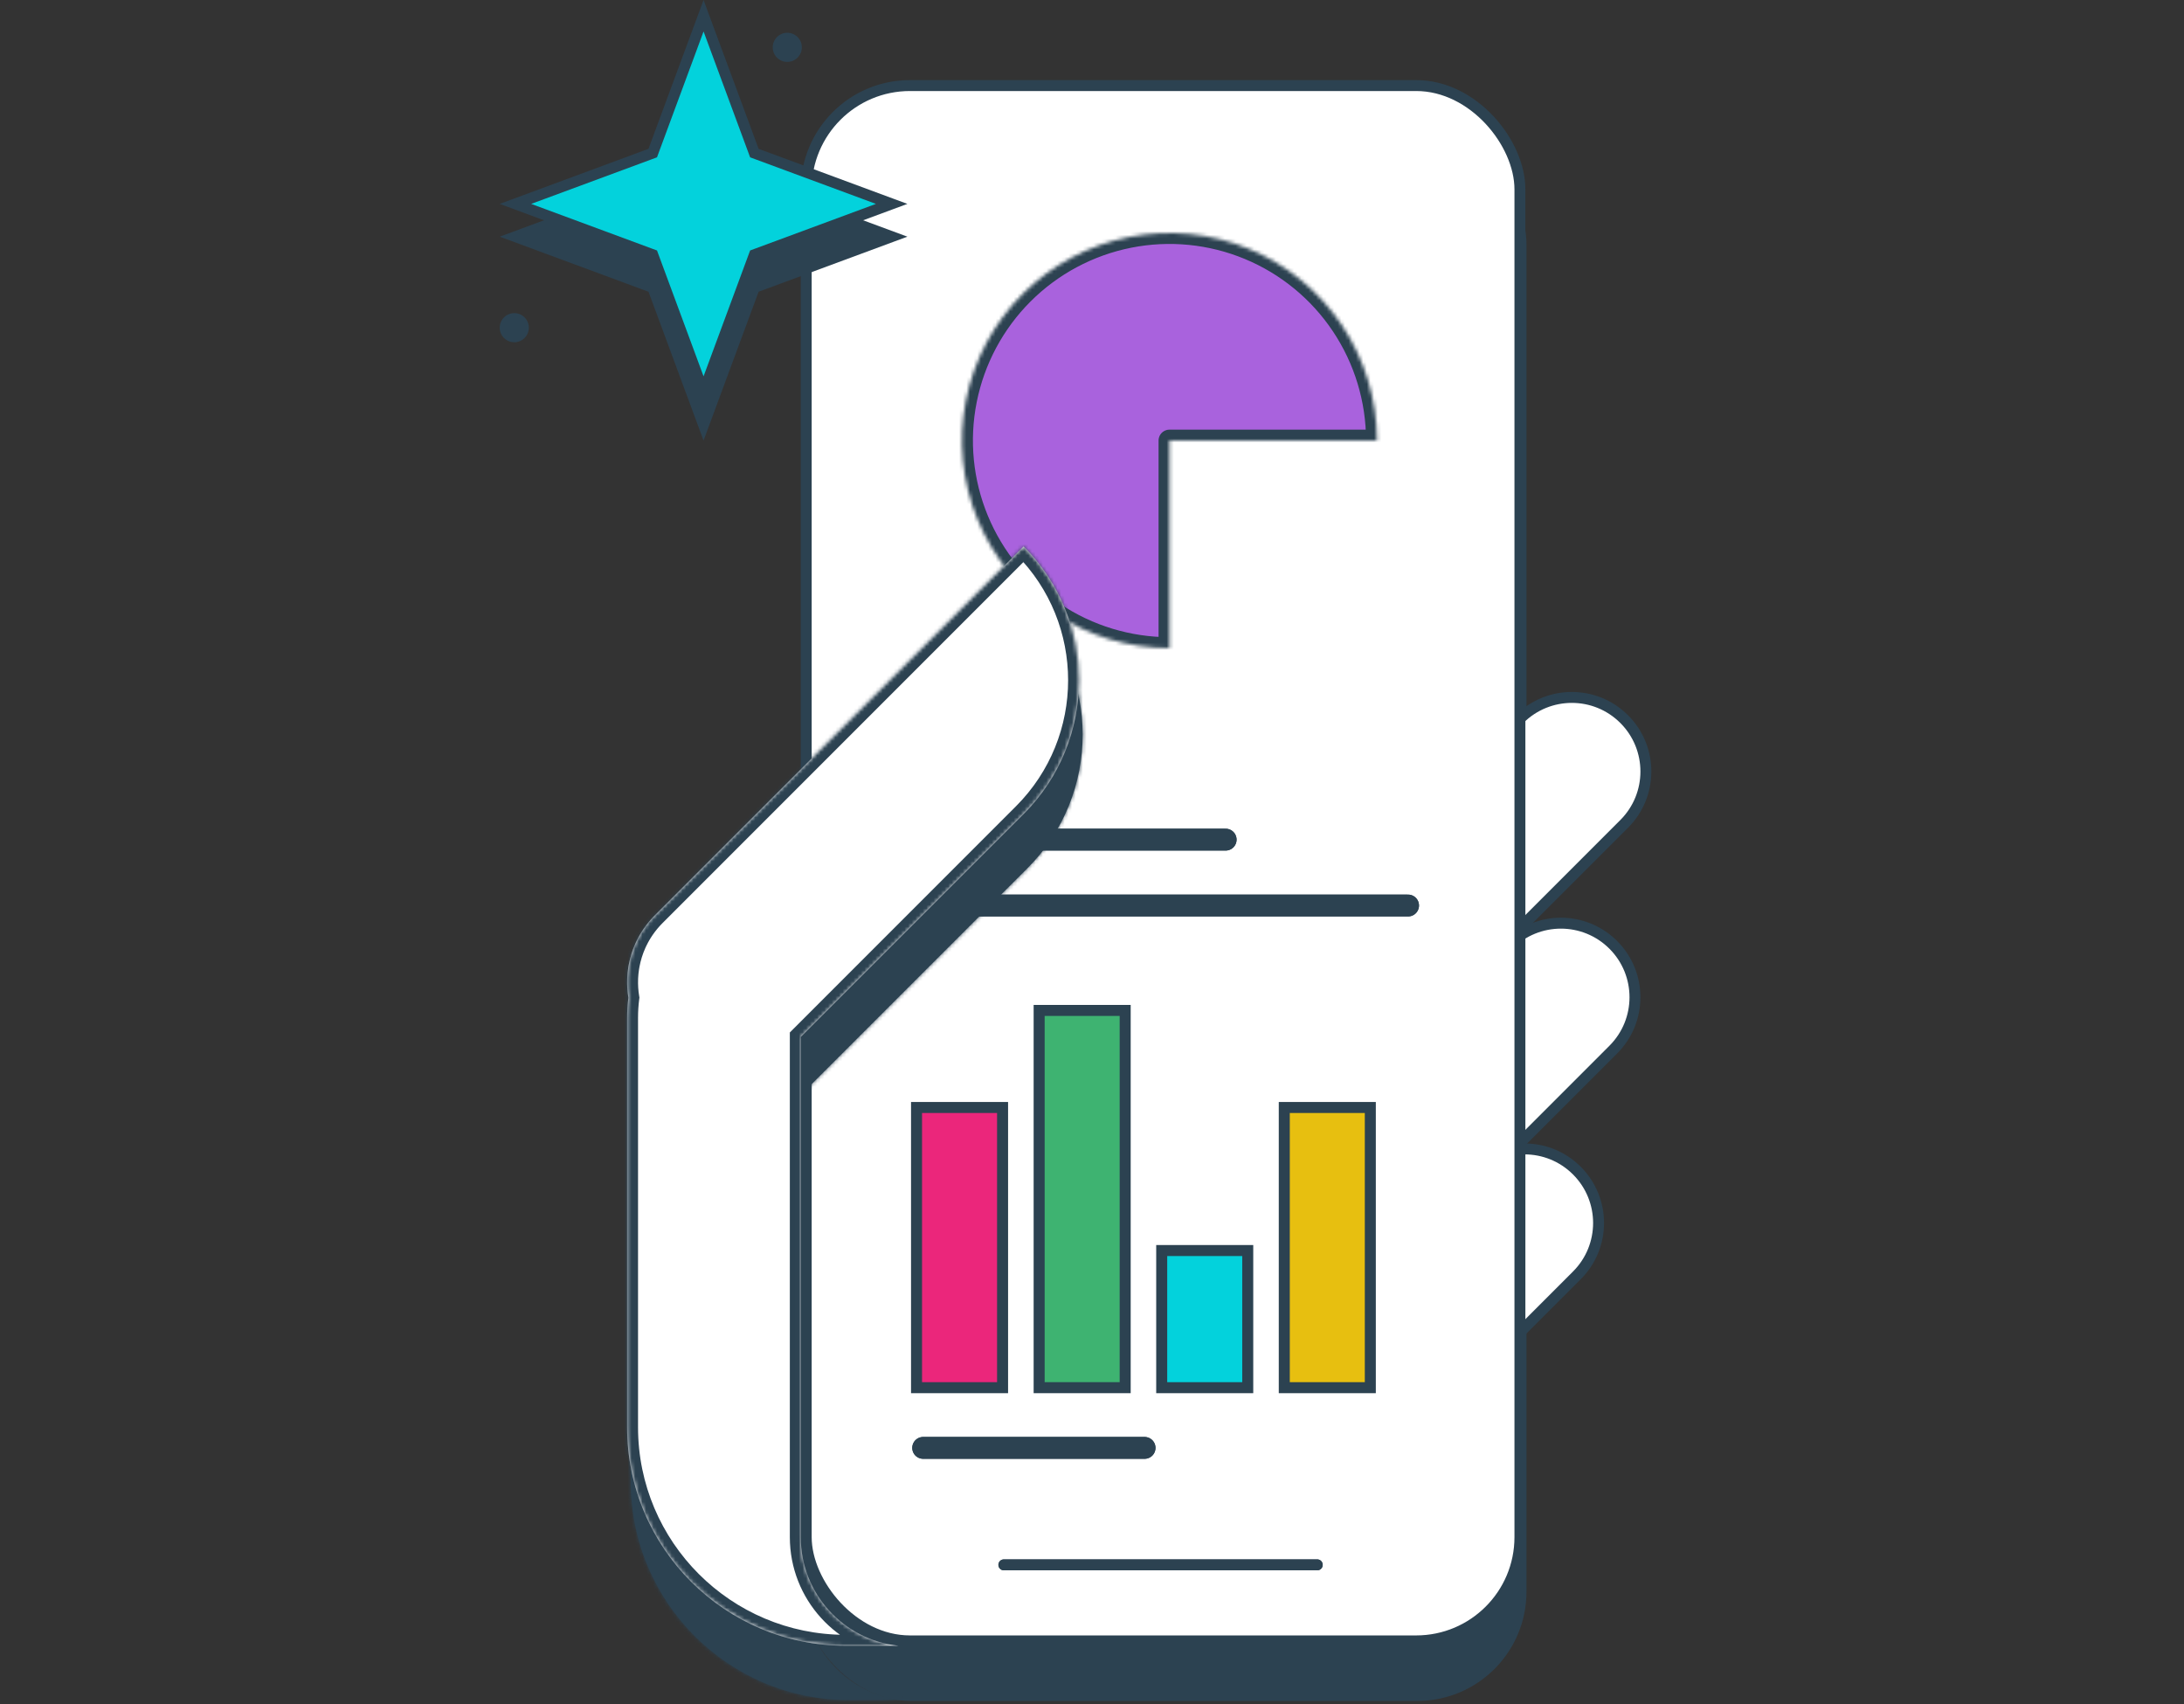 <svg width="600" height="468" viewBox="0 0 600 468" fill="none" xmlns="http://www.w3.org/2000/svg">
<rect x="0" y="0" width="600" height="468" fill="#333333" stroke="none"/>
<rect x="221.785" y="38.5" width="196.073" height="427.164" rx="28.5" fill="#2C4251" stroke="#2C4251" stroke-width="3"/>
<path d="M446.209 197.506C454.153 205.45 454.154 218.331 446.209 226.276L381.009 291.476C364.889 307.596 338.971 307.941 322.429 292.516L417.439 197.507C425.383 189.562 438.264 189.562 446.209 197.506Z" fill="white" stroke="#2C4251" stroke-width="3"/>
<path d="M443.209 259.506C451.153 267.45 451.154 280.331 443.209 288.276L378.009 353.476C361.889 369.596 335.971 369.941 319.429 354.516L414.439 259.507C422.383 251.562 435.264 251.562 443.209 259.506Z" fill="white" stroke="#2C4251" stroke-width="3"/>
<path d="M433.209 321.506C441.153 329.45 441.154 342.331 433.209 350.276L368.009 415.476C351.889 431.596 325.971 431.941 309.429 416.516L404.439 321.507C412.383 313.562 425.264 313.562 433.209 321.506Z" fill="white" stroke="#2C4251" stroke-width="3"/>
<rect x="221.488" y="23.5" width="196.073" height="427.164" rx="28.5" fill="white" stroke="#2C4251" stroke-width="3"/>
<path d="M207.004 50.395L207.243 51.042L207.89 51.281L244.961 65L207.89 78.719L207.243 78.958L207.004 79.605L193.285 116.676L179.566 79.605L179.327 78.958L178.681 78.719L141.608 65L178.681 51.281L179.327 51.042L179.566 50.395L193.285 13.323L207.004 50.395Z" fill="#2C4251" stroke="#2C4251" stroke-width="3"/>
<path d="M207.004 41.395L207.243 42.042L207.89 42.281L244.961 56L207.89 69.719L207.243 69.958L207.004 70.605L193.285 107.676L179.566 70.605L179.327 69.958L178.681 69.719L141.608 56L178.681 42.281L179.327 42.042L179.566 41.395L193.285 4.323L207.004 41.395Z" fill="#03D2DC" stroke="#2C4251" stroke-width="3"/>
<circle cx="141.285" cy="90" r="4" fill="#2C4251"/>
<circle cx="216.285" cy="13" r="4" fill="#2C4251"/>
<mask id="path-10-inside-1_156_1723" fill="white">
<path d="M378.285 121C378.285 109.726 374.942 98.706 368.679 89.332C362.416 79.959 353.513 72.653 343.098 68.339C332.683 64.025 321.222 62.896 310.165 65.095C299.108 67.295 288.952 72.723 280.98 80.695C273.008 88.666 267.58 98.823 265.38 109.88C263.181 120.937 264.31 132.398 268.624 142.813C272.938 153.228 280.244 162.131 289.618 168.394C298.991 174.657 310.012 178 321.285 178V121H378.285Z"/>
</mask>
<path d="M378.285 121C378.285 109.726 374.942 98.706 368.679 89.332C362.416 79.959 353.513 72.653 343.098 68.339C332.683 64.025 321.222 62.896 310.165 65.095C299.108 67.295 288.952 72.723 280.98 80.695C273.008 88.666 267.58 98.823 265.38 109.88C263.181 120.937 264.31 132.398 268.624 142.813C272.938 153.228 280.244 162.131 289.618 168.394C298.991 174.657 310.012 178 321.285 178V121H378.285Z" fill="#A962DD" stroke="#2C4251" stroke-width="6" stroke-linejoin="round" mask="url(#path-10-inside-1_156_1723)"/>
<line x1="253.621" y1="230.603" x2="336.717" y2="230.603" stroke="#2C4251" stroke-width="6" stroke-linecap="round"/>
<line x1="253.621" y1="230.603" x2="336.717" y2="230.603" stroke="#2C4251" stroke-width="6" stroke-linecap="round"/>
<line x1="253.621" y1="248.699" x2="386.833" y2="248.699" stroke="#2C4251" stroke-width="6" stroke-linecap="round"/>
<line x1="253.621" y1="248.699" x2="386.833" y2="248.699" stroke="#2C4251" stroke-width="6" stroke-linecap="round"/>
<line x1="253.621" y1="397.657" x2="314.443" y2="397.657" stroke="#2C4251" stroke-width="6" stroke-linecap="round"/>
<line x1="253.621" y1="397.657" x2="314.443" y2="397.657" stroke="#2C4251" stroke-width="6" stroke-linecap="round"/>
<line x1="275.785" y1="429.783" x2="361.881" y2="429.783" stroke="#2C4251" stroke-width="3" stroke-linecap="round"/>
<line x1="275.785" y1="429.783" x2="361.881" y2="429.783" stroke="#2C4251" stroke-width="3" stroke-linecap="round"/>
<mask id="path-15-inside-2_156_1723" fill="white">
<path d="M282.214 165.001C302.512 185.3 302.512 218.21 282.214 238.509L220.988 299.734V437.09C220.988 452.593 232.749 465.35 247.835 466.926H233.285C200.148 466.926 173.285 440.063 173.285 406.926V294.426C173.285 292.571 173.404 290.745 173.635 288.953C173.633 288.94 173.631 288.927 173.629 288.914C173.592 288.688 173.557 288.461 173.526 288.234C173.523 288.208 173.52 288.181 173.517 288.154C173.355 286.94 173.278 285.717 173.287 284.494C173.287 284.447 173.287 284.4 173.288 284.353C173.291 284.149 173.296 283.946 173.304 283.743C173.305 283.703 173.306 283.663 173.308 283.623C173.337 282.903 173.396 282.185 173.485 281.469C173.494 281.399 173.504 281.329 173.514 281.259C173.535 281.099 173.557 280.94 173.581 280.78C173.593 280.699 173.606 280.619 173.619 280.538C173.648 280.357 173.68 280.176 173.713 279.995C173.721 279.953 173.727 279.911 173.735 279.869C173.87 279.153 174.035 278.442 174.23 277.737C174.243 277.691 174.256 277.644 174.27 277.598C174.322 277.413 174.376 277.228 174.433 277.044C174.45 276.988 174.468 276.931 174.485 276.875C174.538 276.709 174.592 276.544 174.647 276.379C174.672 276.306 174.695 276.232 174.721 276.159C174.877 275.708 175.047 275.26 175.229 274.816C175.244 274.78 175.259 274.744 175.274 274.708C175.349 274.529 175.425 274.351 175.504 274.173C175.533 274.106 175.564 274.04 175.594 273.974C175.665 273.815 175.739 273.658 175.813 273.501C175.845 273.436 175.876 273.371 175.907 273.306C176.115 272.879 176.335 272.456 176.568 272.038C176.599 271.982 176.632 271.927 176.663 271.872C176.756 271.708 176.85 271.544 176.947 271.382C176.977 271.331 177.009 271.282 177.039 271.231C177.136 271.072 177.234 270.913 177.335 270.755C177.374 270.694 177.413 270.634 177.452 270.573C177.543 270.433 177.636 270.293 177.729 270.154C177.778 270.083 177.825 270.012 177.874 269.941C177.981 269.787 178.09 269.634 178.2 269.481C178.232 269.437 178.263 269.392 178.296 269.348C178.439 269.152 178.586 268.959 178.735 268.767C178.771 268.721 178.808 268.676 178.844 268.63C178.966 268.474 179.091 268.319 179.218 268.166C179.26 268.114 179.304 268.063 179.347 268.012C179.457 267.88 179.57 267.749 179.684 267.619C179.745 267.549 179.806 267.478 179.868 267.408C179.973 267.291 180.08 267.175 180.188 267.059C180.254 266.986 180.321 266.913 180.389 266.842C180.555 266.666 180.724 266.492 180.896 266.319L282.214 165.001Z"/>
</mask>
<path d="M282.214 165.001C302.512 185.3 302.512 218.21 282.214 238.509L220.988 299.734V437.09C220.988 452.593 232.749 465.35 247.835 466.926H233.285C200.148 466.926 173.285 440.063 173.285 406.926V294.426C173.285 292.571 173.404 290.745 173.635 288.953C173.633 288.94 173.631 288.927 173.629 288.914C173.592 288.688 173.557 288.461 173.526 288.234C173.523 288.208 173.52 288.181 173.517 288.154C173.355 286.94 173.278 285.717 173.287 284.494C173.287 284.447 173.287 284.4 173.288 284.353C173.291 284.149 173.296 283.946 173.304 283.743C173.305 283.703 173.306 283.663 173.308 283.623C173.337 282.903 173.396 282.185 173.485 281.469C173.494 281.399 173.504 281.329 173.514 281.259C173.535 281.099 173.557 280.94 173.581 280.78C173.593 280.699 173.606 280.619 173.619 280.538C173.648 280.357 173.68 280.176 173.713 279.995C173.721 279.953 173.727 279.911 173.735 279.869C173.87 279.153 174.035 278.442 174.23 277.737C174.243 277.691 174.256 277.644 174.27 277.598C174.322 277.413 174.376 277.228 174.433 277.044C174.45 276.988 174.468 276.931 174.485 276.875C174.538 276.709 174.592 276.544 174.647 276.379C174.672 276.306 174.695 276.232 174.721 276.159C174.877 275.708 175.047 275.26 175.229 274.816C175.244 274.78 175.259 274.744 175.274 274.708C175.349 274.529 175.425 274.351 175.504 274.173C175.533 274.106 175.564 274.04 175.594 273.974C175.665 273.815 175.739 273.658 175.813 273.501C175.845 273.436 175.876 273.371 175.907 273.306C176.115 272.879 176.335 272.456 176.568 272.038C176.599 271.982 176.632 271.927 176.663 271.872C176.756 271.708 176.85 271.544 176.947 271.382C176.977 271.331 177.009 271.282 177.039 271.231C177.136 271.072 177.234 270.913 177.335 270.755C177.374 270.694 177.413 270.634 177.452 270.573C177.543 270.433 177.636 270.293 177.729 270.154C177.778 270.083 177.825 270.012 177.874 269.941C177.981 269.787 178.09 269.634 178.2 269.481C178.232 269.437 178.263 269.392 178.296 269.348C178.439 269.152 178.586 268.959 178.735 268.767C178.771 268.721 178.808 268.676 178.844 268.63C178.966 268.474 179.091 268.319 179.218 268.166C179.26 268.114 179.304 268.063 179.347 268.012C179.457 267.88 179.57 267.749 179.684 267.619C179.745 267.549 179.806 267.478 179.868 267.408C179.973 267.291 180.08 267.175 180.188 267.059C180.254 266.986 180.321 266.913 180.389 266.842C180.555 266.666 180.724 266.492 180.896 266.319L282.214 165.001Z" fill="#2C4251"/>
<path d="M282.214 165.001L284.335 162.88L282.214 160.758L280.093 162.88L282.214 165.001ZM220.988 299.734L218.867 297.613L217.988 298.492V299.734H220.988ZM247.835 466.926V469.926L248.147 463.942L247.835 466.926ZM233.285 466.926V469.926V466.926ZM173.285 406.926H170.285H173.285ZM173.285 294.426H176.285H173.285ZM173.635 288.953L176.61 289.336L176.666 288.899L176.595 288.464L173.635 288.953ZM173.629 288.914L170.668 289.398L170.668 289.398L173.629 288.914ZM173.526 288.234L176.499 287.828L176.499 287.828L173.526 288.234ZM173.517 288.154L170.543 288.551L170.543 288.551L173.517 288.154ZM173.287 284.494L176.287 284.517L176.287 284.517L173.287 284.494ZM173.288 284.353L170.288 284.313L170.288 284.313L173.288 284.353ZM173.304 283.743L176.302 283.853L176.302 283.852L173.304 283.743ZM173.308 283.623L170.31 283.5L170.31 283.5L173.308 283.623ZM173.485 281.469L176.462 281.839L176.462 281.839L173.485 281.469ZM173.514 281.259L170.54 280.864L170.54 280.864L173.514 281.259ZM173.581 280.78L176.547 281.23L176.547 281.23L173.581 280.78ZM173.619 280.538L170.657 280.061L170.657 280.061L173.619 280.538ZM173.713 279.995L176.664 280.535L176.664 280.535L173.713 279.995ZM173.735 279.869L170.787 279.315L170.787 279.315L173.735 279.869ZM174.23 277.737L177.122 278.538L177.122 278.538L174.23 277.737ZM174.27 277.598L171.383 276.781L171.383 276.781L174.27 277.598ZM174.433 277.044L177.3 277.925L177.3 277.924L174.433 277.044ZM174.485 276.875L171.624 275.975L171.624 275.975L174.485 276.875ZM174.647 276.379L177.49 277.337L177.491 277.337L174.647 276.379ZM174.721 276.159L171.886 275.176L171.886 275.176L174.721 276.159ZM175.229 274.816L178.005 275.955L178.005 275.955L175.229 274.816ZM175.274 274.708L172.504 273.556L172.504 273.557L175.274 274.708ZM175.504 274.173L178.247 275.387L178.247 275.387L175.504 274.173ZM175.594 273.974L172.861 272.737L172.861 272.737L175.594 273.974ZM175.813 273.501L178.521 274.793L178.521 274.793L175.813 273.501ZM175.907 273.306L173.211 271.991L173.211 271.991L175.907 273.306ZM176.568 272.038L179.188 273.5L179.188 273.5L176.568 272.038ZM176.663 271.872L174.054 270.391L174.054 270.391L176.663 271.872ZM176.947 271.382L179.523 272.92L179.523 272.92L176.947 271.382ZM177.039 271.231L174.474 269.675L174.474 269.676L177.039 271.231ZM177.335 270.755L179.865 272.366L179.866 272.366L177.335 270.755ZM177.452 270.573L174.935 268.941L174.935 268.941L177.452 270.573ZM177.729 270.154L180.214 271.835L180.214 271.835L177.729 270.154ZM177.874 269.941L175.406 268.236L175.406 268.236L177.874 269.941ZM178.2 269.481L180.63 271.24L180.63 271.24L178.2 269.481ZM178.296 269.348L175.877 267.573L175.877 267.573L178.296 269.348ZM178.735 268.767L181.104 270.608L181.104 270.608L178.735 268.767ZM178.844 268.63L176.488 266.773L176.488 266.773L178.844 268.63ZM179.218 268.166L181.531 270.077L181.531 270.077L179.218 268.166ZM179.347 268.012L177.049 266.083L177.049 266.083L179.347 268.012ZM179.684 267.619L181.943 269.593L181.943 269.593L179.684 267.619ZM179.868 267.408L177.63 265.411L177.63 265.411L179.868 267.408ZM180.188 267.059L182.389 269.096L182.389 269.096L180.188 267.059ZM180.389 266.842L178.21 264.78L178.21 264.78L180.389 266.842ZM180.896 266.319L178.775 264.198L178.775 264.198L180.896 266.319ZM282.214 165.001L280.093 167.122C299.219 186.249 299.22 217.26 280.093 236.387L282.214 238.509L284.335 240.63C305.805 219.16 305.805 184.35 284.335 162.88L282.214 165.001ZM282.214 238.509L280.093 236.387L218.867 297.613L220.988 299.734L223.11 301.856L284.335 240.63L282.214 238.509ZM220.988 299.734H217.988V437.09H220.988H223.988V299.734H220.988ZM220.988 437.09H217.988C217.988 454.146 230.925 468.176 247.523 469.91L247.835 466.926L248.147 463.942C234.572 462.524 223.988 451.041 223.988 437.09H220.988ZM247.835 466.926V463.926H233.285V466.926V469.926H247.835V466.926ZM233.285 466.926V463.926C201.805 463.926 176.285 438.406 176.285 406.926H173.285H170.285C170.285 441.72 198.491 469.926 233.285 469.926V466.926ZM173.285 406.926H176.285V294.426H173.285H170.285V406.926H173.285ZM173.285 294.426H176.285C176.285 292.7 176.396 291.001 176.61 289.336L173.635 288.953L170.659 288.571C170.413 290.488 170.285 292.443 170.285 294.426H173.285ZM173.635 288.953L176.595 288.464C176.598 288.482 176.6 288.495 176.601 288.502C176.602 288.509 176.602 288.514 176.602 288.509C176.602 288.508 176.601 288.505 176.601 288.501C176.6 288.497 176.599 288.492 176.598 288.485C176.596 288.472 176.593 288.453 176.59 288.43L173.629 288.914L170.668 289.398C170.666 289.382 170.664 289.369 170.663 289.363C170.662 289.357 170.661 289.353 170.662 289.358C170.662 289.36 170.664 289.371 170.666 289.384C170.668 289.398 170.671 289.418 170.675 289.442L173.635 288.953ZM173.629 288.914L176.59 288.43C176.556 288.225 176.526 288.025 176.499 287.828L173.526 288.234L170.554 288.641C170.589 288.898 170.628 289.151 170.668 289.398L173.629 288.914ZM173.526 288.234L176.499 287.828C176.501 287.841 176.502 287.85 176.502 287.854C176.502 287.856 176.502 287.857 176.502 287.85C176.501 287.846 176.5 287.832 176.498 287.818C176.496 287.803 176.494 287.782 176.49 287.757L173.517 288.154L170.543 288.551C170.541 288.54 170.541 288.532 170.54 288.53C170.54 288.53 170.54 288.529 170.541 288.538C170.542 288.545 170.544 288.559 170.546 288.575C170.548 288.592 170.55 288.614 170.554 288.641L173.526 288.234ZM173.517 288.154L176.49 287.757C176.347 286.682 176.279 285.599 176.287 284.517L173.287 284.494L170.287 284.471C170.277 285.835 170.362 287.199 170.543 288.551L173.517 288.154ZM173.287 284.494L176.287 284.517C176.288 284.434 176.287 284.433 176.288 284.392L173.288 284.353L170.288 284.313C170.288 284.366 170.287 284.46 170.287 284.471L173.287 284.494ZM173.288 284.353L176.288 284.392C176.29 284.217 176.295 284.038 176.302 283.853L173.304 283.743L170.306 283.634C170.298 283.855 170.291 284.082 170.288 284.313L173.288 284.353ZM173.304 283.743L176.302 283.852C176.303 283.819 176.304 283.786 176.304 283.771C176.305 283.762 176.305 283.756 176.305 283.752C176.305 283.747 176.305 283.746 176.305 283.746L173.308 283.623L170.31 283.5C170.309 283.539 170.307 283.574 170.307 283.595C170.306 283.62 170.306 283.627 170.306 283.634L173.304 283.743ZM173.308 283.623L176.305 283.746C176.331 283.108 176.384 282.472 176.462 281.839L173.485 281.469L170.508 281.098C170.409 281.897 170.343 282.698 170.31 283.5L173.308 283.623ZM173.485 281.469L176.462 281.839C176.471 281.771 176.469 281.795 176.488 281.653L173.514 281.259L170.54 280.864C170.536 280.889 170.533 280.91 170.527 280.953C170.522 280.991 170.515 281.042 170.508 281.098L173.485 281.469ZM173.514 281.259L176.488 281.653C176.507 281.504 176.527 281.364 176.547 281.23L173.581 280.78L170.615 280.331C170.587 280.515 170.562 280.695 170.54 280.864L173.514 281.259ZM173.581 280.78L176.547 281.23C176.557 281.163 176.568 281.093 176.581 281.015L173.619 280.538L170.657 280.061C170.644 280.145 170.629 280.236 170.615 280.331L173.581 280.78ZM173.619 280.538L176.581 281.016C176.606 280.858 176.634 280.698 176.664 280.535L173.713 279.995L170.762 279.455C170.726 279.653 170.69 279.855 170.657 280.061L173.619 280.538ZM173.713 279.995L176.664 280.535C176.67 280.499 176.677 280.464 176.679 280.448C176.681 280.439 176.682 280.433 176.683 280.428C176.684 280.424 176.684 280.423 176.684 280.424L173.735 279.869L170.787 279.315C170.779 279.357 170.773 279.394 170.769 279.416C170.764 279.443 170.763 279.449 170.762 279.455L173.713 279.995ZM173.735 279.869L176.684 280.424C176.803 279.791 176.949 279.162 177.122 278.538L174.23 277.737L171.339 276.937C171.122 277.722 170.937 278.515 170.787 279.315L173.735 279.869ZM174.23 277.737L177.122 278.538C177.133 278.496 177.145 278.455 177.156 278.414L174.27 277.598L171.383 276.781C171.368 276.834 171.353 276.886 171.339 276.937L174.23 277.737ZM174.27 277.598L177.156 278.414C177.203 278.248 177.251 278.085 177.3 277.925L174.433 277.044L171.565 276.163C171.501 276.371 171.441 276.577 171.383 276.781L174.27 277.598ZM174.433 277.044L177.3 277.924C177.314 277.88 177.329 277.834 177.347 277.775L174.485 276.875L171.624 275.975C171.607 276.029 171.586 276.095 171.565 276.163L174.433 277.044ZM174.485 276.875L177.347 277.775C177.392 277.634 177.439 277.488 177.49 277.337L174.647 276.379L171.804 275.421C171.744 275.599 171.683 275.785 171.624 275.975L174.485 276.875ZM174.647 276.379L177.491 277.337C177.545 277.173 177.529 277.219 177.555 277.142L174.721 276.159L171.886 275.176C171.865 275.237 171.847 275.292 171.834 275.331C171.819 275.377 171.812 275.398 171.804 275.421L174.647 276.379ZM174.721 276.159L177.555 277.142C177.692 276.746 177.843 276.351 178.005 275.955L175.229 274.816L172.454 273.677C172.252 274.17 172.062 274.669 171.886 275.176L174.721 276.159ZM175.229 274.816L178.005 275.955C178.016 275.927 178.027 275.901 178.045 275.859L175.274 274.708L172.504 273.557C172.491 273.588 172.472 273.633 172.454 273.678L175.229 274.816ZM175.274 274.708L178.045 275.86C178.111 275.701 178.178 275.543 178.247 275.387L175.504 274.173L172.76 272.959C172.672 273.158 172.587 273.357 172.504 273.556L175.274 274.708ZM175.504 274.173L178.247 275.387C178.27 275.335 178.289 275.294 178.327 275.211L175.594 273.974L172.861 272.737C172.838 272.786 172.797 272.877 172.76 272.959L175.504 274.173ZM175.594 273.974L178.327 275.211C178.39 275.071 178.455 274.932 178.521 274.793L175.813 273.501L173.106 272.209C173.022 272.384 172.941 272.56 172.861 272.737L175.594 273.974ZM175.813 273.501L178.521 274.793C178.555 274.722 178.579 274.671 178.604 274.62L175.907 273.306L173.211 271.991C173.172 272.07 173.134 272.15 173.106 272.209L175.813 273.501ZM175.907 273.306L178.604 274.62C178.789 274.24 178.984 273.866 179.188 273.5L176.568 272.038L173.949 270.576C173.687 271.045 173.441 271.517 173.211 271.991L175.907 273.306ZM176.568 272.038L179.188 273.5C179.218 273.446 179.207 273.468 179.272 273.353L176.663 271.872L174.054 270.391C174.043 270.41 174.034 270.427 174.014 270.461C173.997 270.49 173.974 270.531 173.949 270.576L176.568 272.038ZM176.663 271.872L179.272 273.354C179.361 273.196 179.443 273.054 179.523 272.92L176.947 271.382L174.372 269.843C174.258 270.034 174.151 270.22 174.054 270.391L176.663 271.872ZM176.947 271.382L179.523 272.92C179.556 272.864 179.532 272.907 179.604 272.787L177.039 271.231L174.474 269.676C174.465 269.691 174.456 269.705 174.437 269.736C174.421 269.762 174.397 269.801 174.372 269.844L176.947 271.382ZM177.039 271.231L179.604 272.787C179.691 272.644 179.778 272.503 179.865 272.366L177.335 270.755L174.804 269.144C174.691 269.322 174.581 269.5 174.474 269.675L177.039 271.231ZM177.335 270.755L179.866 272.366C179.896 272.319 179.927 272.271 179.969 272.206L177.452 270.573L174.935 268.941C174.899 268.996 174.851 269.07 174.804 269.144L177.335 270.755ZM177.452 270.573L179.969 272.206C180.051 272.08 180.132 271.957 180.214 271.835L177.729 270.154L175.245 268.473C175.139 268.63 175.036 268.786 174.935 268.941L177.452 270.573ZM177.729 270.154L180.214 271.835C180.274 271.748 180.304 271.701 180.342 271.647L177.874 269.941L175.406 268.236C175.346 268.323 175.281 268.419 175.245 268.473L177.729 270.154ZM177.874 269.941L180.342 271.647C180.433 271.516 180.528 271.382 180.63 271.24L178.2 269.481L175.77 267.722C175.651 267.886 175.529 268.058 175.406 268.236L177.874 269.941ZM178.2 269.481L180.63 271.24C180.657 271.203 180.684 271.165 180.696 271.149C180.703 271.139 180.707 271.133 180.711 271.128C180.714 271.123 180.715 271.121 180.715 271.122L178.296 269.348L175.877 267.573C175.845 267.617 175.817 267.657 175.8 267.68C175.78 267.708 175.775 267.715 175.77 267.722L178.2 269.481ZM178.296 269.348L180.715 271.122C180.839 270.952 180.969 270.781 181.104 270.608L178.735 268.767L176.367 266.925C176.203 267.136 176.039 267.352 175.877 267.573L178.296 269.348ZM178.735 268.767L181.104 270.608C181.144 270.557 181.114 270.596 181.2 270.487L178.844 268.63L176.488 266.773C176.477 266.786 176.467 266.799 176.444 266.827C176.425 266.851 176.397 266.886 176.367 266.925L178.735 268.767ZM178.844 268.63L181.2 270.487C181.31 270.347 181.42 270.21 181.531 270.077L179.218 268.166L176.905 266.255C176.762 266.429 176.623 266.601 176.488 266.773L178.844 268.63ZM179.218 268.166L181.531 270.077C181.564 270.036 181.598 269.996 181.645 269.94L179.347 268.012L177.049 266.083C177.009 266.13 176.957 266.193 176.905 266.255L179.218 268.166ZM179.347 268.012L181.645 269.94C181.739 269.828 181.837 269.714 181.943 269.593L179.684 267.619L177.424 265.646C177.302 265.785 177.176 265.931 177.049 266.083L179.347 268.012ZM179.684 267.619L181.943 269.593C182.026 269.498 182.058 269.46 182.106 269.406L179.868 267.408L177.63 265.411C177.554 265.496 177.464 265.6 177.424 265.646L179.684 267.619ZM179.868 267.408L182.106 269.406C182.191 269.311 182.282 269.212 182.389 269.096L180.188 267.059L177.986 265.021C177.878 265.137 177.755 265.271 177.63 265.411L179.868 267.408ZM180.188 267.059L182.389 269.096C182.475 269.003 182.515 268.959 182.568 268.904L180.389 266.842L178.21 264.78C178.127 264.868 178.033 264.969 177.986 265.021L180.188 267.059ZM180.389 266.842L182.568 268.904C182.717 268.746 182.867 268.592 183.018 268.441L180.896 266.319L178.775 264.198C178.582 264.392 178.393 264.586 178.21 264.78L180.389 266.842ZM180.896 266.319L183.018 268.441L284.335 167.122L282.214 165.001L280.093 162.88L178.775 264.198L180.896 266.319Z" fill="#2C4251" mask="url(#path-15-inside-2_156_1723)"/>
<mask id="path-17-inside-3_156_1723" fill="white">
<path d="M281.215 150.074C301.513 170.373 301.513 203.284 281.215 223.583L219.988 284.809V422.164C219.988 437.668 231.749 450.424 246.835 452H232.285C199.148 452 172.285 425.137 172.285 392V279.5C172.285 277.646 172.404 275.82 172.634 274.029C172.349 272.306 172.24 270.56 172.304 268.819C172.305 268.794 172.305 268.769 172.306 268.743L172.314 268.523C172.358 267.606 172.451 266.691 172.592 265.782C172.597 265.746 172.603 265.71 172.608 265.674C172.643 265.458 172.68 265.243 172.72 265.028C172.724 265.004 172.729 264.979 172.733 264.954C172.915 263.987 173.152 263.028 173.443 262.083C173.455 262.046 173.466 262.009 173.478 261.972C173.771 261.037 174.118 260.117 174.519 259.214C174.539 259.168 174.559 259.122 174.58 259.076C174.667 258.885 174.755 258.694 174.847 258.504C174.858 258.48 174.87 258.455 174.882 258.431C175.211 257.751 175.572 257.082 175.964 256.428C175.979 256.403 175.994 256.379 176.009 256.354C176.124 256.164 176.242 255.975 176.362 255.787C176.382 255.756 176.402 255.725 176.422 255.694C176.537 255.516 176.654 255.34 176.773 255.164C176.8 255.125 176.826 255.086 176.853 255.048C177.285 254.42 177.749 253.806 178.243 253.21C178.263 253.186 178.282 253.163 178.302 253.14C178.438 252.976 178.578 252.814 178.719 252.653C178.759 252.607 178.8 252.56 178.841 252.514C178.985 252.352 179.131 252.192 179.279 252.033C179.302 252.008 179.325 251.984 179.349 251.959C179.528 251.769 179.71 251.58 179.896 251.394L281.215 150.074Z"/>
</mask>
<path d="M281.215 150.074C301.513 170.373 301.513 203.284 281.215 223.583L219.988 284.809V422.164C219.988 437.668 231.749 450.424 246.835 452H232.285C199.148 452 172.285 425.137 172.285 392V279.5C172.285 277.646 172.404 275.82 172.634 274.029C172.349 272.306 172.24 270.56 172.304 268.819C172.305 268.794 172.305 268.769 172.306 268.743L172.314 268.523C172.358 267.606 172.451 266.691 172.592 265.782C172.597 265.746 172.603 265.71 172.608 265.674C172.643 265.458 172.68 265.243 172.72 265.028C172.724 265.004 172.729 264.979 172.733 264.954C172.915 263.987 173.152 263.028 173.443 262.083C173.455 262.046 173.466 262.009 173.478 261.972C173.771 261.037 174.118 260.117 174.519 259.214C174.539 259.168 174.559 259.122 174.58 259.076C174.667 258.885 174.755 258.694 174.847 258.504C174.858 258.48 174.87 258.455 174.882 258.431C175.211 257.751 175.572 257.082 175.964 256.428C175.979 256.403 175.994 256.379 176.009 256.354C176.124 256.164 176.242 255.975 176.362 255.787C176.382 255.756 176.402 255.725 176.422 255.694C176.537 255.516 176.654 255.34 176.773 255.164C176.8 255.125 176.826 255.086 176.853 255.048C177.285 254.42 177.749 253.806 178.243 253.21C178.263 253.186 178.282 253.163 178.302 253.14C178.438 252.976 178.578 252.814 178.719 252.653C178.759 252.607 178.8 252.56 178.841 252.514C178.985 252.352 179.131 252.192 179.279 252.033C179.302 252.008 179.325 251.984 179.349 251.959C179.528 251.769 179.71 251.58 179.896 251.394L281.215 150.074Z" fill="white"/>
<path d="M281.215 150.074L283.336 147.953L281.215 145.832L279.094 147.953L281.215 150.074ZM281.215 223.583L283.336 225.704L283.336 225.704L281.215 223.583ZM219.988 284.809L217.867 282.687L216.988 283.566V284.809H219.988ZM246.835 452V455L247.147 449.016L246.835 452ZM232.285 452V455V452ZM172.285 392H169.285H172.285ZM172.285 279.5H175.285H172.285ZM172.634 274.029L175.609 274.412L175.665 273.975L175.594 273.54L172.634 274.029ZM172.304 268.819L175.302 268.928L175.302 268.928L172.304 268.819ZM172.306 268.743L169.308 268.623L169.308 268.625L172.306 268.743ZM172.314 268.523L169.318 268.38L169.317 268.392L169.317 268.404L172.314 268.523ZM172.592 265.782L175.557 266.24L175.557 266.24L172.592 265.782ZM172.608 265.674L169.646 265.203L169.646 265.203L172.608 265.674ZM172.72 265.028L175.67 265.573L175.67 265.573L172.72 265.028ZM172.733 264.954L169.785 264.401L169.785 264.401L172.733 264.954ZM173.443 262.083L176.31 262.968L176.31 262.968L173.443 262.083ZM173.478 261.972L170.615 261.074L170.615 261.074L173.478 261.972ZM174.519 259.214L177.26 260.432L177.26 260.432L174.519 259.214ZM174.58 259.076L171.845 257.842L171.845 257.843L174.58 259.076ZM174.847 258.504L177.55 259.804L177.55 259.804L174.847 258.504ZM174.882 258.431L172.182 257.122L172.182 257.122L174.882 258.431ZM175.964 256.428L178.537 257.969L178.537 257.969L175.964 256.428ZM176.009 256.354L173.44 254.804L173.44 254.804L176.009 256.354ZM176.362 255.787L178.89 257.403H178.89L176.362 255.787ZM176.422 255.694L173.901 254.067H173.901L176.422 255.694ZM176.773 255.164L179.253 256.853L179.253 256.853L176.773 255.164ZM176.853 255.048L174.382 253.346L174.382 253.346L176.853 255.048ZM178.243 253.21L180.553 255.124L180.553 255.124L178.243 253.21ZM178.302 253.14L175.999 251.217L175.999 251.217L178.302 253.14ZM178.719 252.653L180.974 254.631L180.974 254.631L178.719 252.653ZM178.841 252.514L176.599 250.52L176.599 250.52L178.841 252.514ZM179.279 252.033L181.471 254.082L181.471 254.082L179.279 252.033ZM179.349 251.959L177.165 249.902L177.165 249.902L179.349 251.959ZM179.896 251.394L177.775 249.272L177.775 249.272L179.896 251.394ZM281.215 150.074L279.094 152.196C298.22 171.323 298.22 202.335 279.094 221.462L281.215 223.583L283.336 225.704C304.806 204.234 304.806 169.423 283.336 147.953L281.215 150.074ZM281.215 223.583L279.094 221.462L217.867 282.687L219.988 284.809L222.11 286.93L283.336 225.704L281.215 223.583ZM219.988 284.809H216.988V422.164H219.988H222.988V284.809H219.988ZM219.988 422.164H216.988C216.988 439.22 229.925 453.25 246.523 454.984L246.835 452L247.147 449.016C233.572 447.598 222.988 436.115 222.988 422.164H219.988ZM246.835 452V449H232.285V452V455H246.835V452ZM232.285 452V449C200.805 449 175.285 423.48 175.285 392H172.285H169.285C169.285 426.794 197.491 455 232.285 455V452ZM172.285 392H175.285V279.5H172.285H169.285V392H172.285ZM172.285 279.5H175.285C175.285 277.774 175.395 276.076 175.609 274.412L172.634 274.029L169.658 273.647C169.412 275.565 169.285 277.518 169.285 279.5H172.285ZM172.634 274.029L175.594 273.54C175.342 272.018 175.246 270.472 175.302 268.928L172.304 268.819L169.306 268.71C169.235 270.649 169.356 272.595 169.674 274.518L172.634 274.029ZM172.304 268.819L175.302 268.928C175.303 268.905 175.303 268.885 175.303 268.87C175.304 268.857 175.304 268.844 175.304 268.84C175.304 268.833 175.304 268.834 175.304 268.837C175.304 268.84 175.304 268.849 175.303 268.861L172.306 268.743L169.308 268.625C169.307 268.65 169.306 268.672 169.306 268.688C169.306 268.703 169.305 268.717 169.305 268.723C169.305 268.731 169.305 268.731 169.305 268.73C169.305 268.728 169.305 268.721 169.306 268.71L172.304 268.819ZM172.306 268.743L175.303 268.863L175.312 268.643L172.314 268.523L169.317 268.404L169.308 268.623L172.306 268.743ZM172.314 268.523L175.311 268.667C175.35 267.857 175.432 267.047 175.557 266.24L172.592 265.782L169.627 265.324C169.471 266.336 169.367 267.356 169.318 268.38L172.314 268.523ZM172.592 265.782L175.557 266.24C175.568 266.164 175.566 266.18 175.571 266.144L172.608 265.674L169.646 265.203C169.641 265.233 169.637 265.26 169.634 265.279C169.63 265.301 169.629 265.312 169.627 265.324L172.592 265.782ZM172.608 265.674L175.571 266.144C175.601 265.958 175.634 265.768 175.67 265.573L172.72 265.028L169.77 264.484C169.726 264.718 169.684 264.959 169.646 265.203L172.608 265.674ZM172.72 265.028L175.67 265.573C175.678 265.53 175.678 265.529 175.682 265.507L172.733 264.954L169.785 264.401C169.78 264.429 169.771 264.478 169.77 264.484L172.72 265.028ZM172.733 264.954L175.682 265.507C175.842 264.652 176.052 263.804 176.31 262.968L173.443 262.083L170.577 261.198C170.251 262.253 169.987 263.322 169.785 264.401L172.733 264.954ZM173.443 262.083L176.31 262.968C176.335 262.887 176.328 262.907 176.34 262.869L173.478 261.972L170.615 261.074C170.605 261.104 170.597 261.132 170.591 261.152C170.584 261.175 170.581 261.186 170.577 261.198L173.443 262.083ZM173.478 261.972L176.34 262.869C176.599 262.044 176.906 261.23 177.26 260.432L174.519 259.214L171.777 257.996C171.329 259.004 170.942 260.031 170.615 261.074L173.478 261.972ZM174.519 259.214L177.26 260.432C177.28 260.387 177.298 260.347 177.315 260.31L174.58 259.076L171.845 257.843C171.821 257.897 171.798 257.949 171.777 257.996L174.519 259.214ZM174.58 259.076L177.315 260.31C177.391 260.14 177.47 259.972 177.55 259.804L174.847 258.504L172.143 257.204C172.041 257.416 171.942 257.629 171.845 257.842L174.58 259.076ZM174.847 258.504L177.55 259.804C177.573 259.756 177.57 259.762 177.581 259.739L174.882 258.431L172.182 257.122C172.17 257.148 172.143 257.203 172.143 257.204L174.847 258.504ZM174.882 258.431L177.581 259.739C177.873 259.137 178.192 258.547 178.537 257.969L175.964 256.428L173.39 254.886C172.952 255.618 172.549 256.365 172.182 257.122L174.882 258.431ZM175.964 256.428L178.537 257.969C178.532 257.979 178.528 257.984 178.537 257.971C178.539 257.966 178.546 257.956 178.552 257.946C178.558 257.936 178.567 257.921 178.577 257.905L176.009 256.354L173.44 254.804C173.444 254.799 173.446 254.795 173.436 254.811C173.429 254.823 173.411 254.852 173.39 254.886L175.964 256.428ZM176.009 256.354L178.577 257.905C178.675 257.742 178.779 257.576 178.89 257.403L176.362 255.787L173.835 254.171C173.705 254.374 173.572 254.586 173.44 254.804L176.009 256.354ZM176.362 255.787L178.89 257.403C178.908 257.374 178.926 257.347 178.942 257.321L176.422 255.694L173.901 254.067C173.878 254.103 173.856 254.138 173.835 254.171L176.362 255.787ZM176.422 255.694L178.942 257.321C179.044 257.164 179.148 257.007 179.253 256.853L176.773 255.164L174.294 253.476C174.16 253.672 174.029 253.869 173.901 254.067L176.422 255.694ZM176.773 255.164L179.253 256.853C179.294 256.792 179.301 256.781 179.323 256.75L176.853 255.048L174.382 253.346C174.35 253.392 174.305 253.458 174.294 253.476L176.773 255.164ZM176.853 255.048L179.323 256.75C179.705 256.195 180.115 255.652 180.553 255.124L178.243 253.21L175.933 251.296C175.382 251.961 174.865 252.645 174.382 253.346L176.853 255.048ZM178.243 253.21L180.553 255.124C180.568 255.106 180.582 255.089 180.605 255.062L178.302 253.14L175.999 251.217C175.982 251.237 175.957 251.267 175.933 251.296L178.243 253.21ZM178.302 253.14L180.605 255.062C180.722 254.922 180.845 254.779 180.974 254.631L178.719 252.653L176.463 250.675C176.31 250.85 176.155 251.03 175.999 251.217L178.302 253.14ZM178.719 252.653L180.974 254.631C181.053 254.541 181.044 254.551 181.082 254.508L178.841 252.514L176.599 250.52C176.556 250.569 176.466 250.672 176.463 250.675L178.719 252.653ZM178.841 252.514L181.082 254.508C181.208 254.366 181.338 254.224 181.471 254.082L179.279 252.033L177.088 249.984C176.924 250.16 176.761 250.338 176.599 250.52L178.841 252.514ZM179.279 252.033L181.471 254.082C181.509 254.041 181.513 254.037 181.532 254.016L179.349 251.959L177.165 249.902C177.138 249.93 177.096 249.976 177.088 249.984L179.279 252.033ZM179.349 251.959L181.532 254.016C181.695 253.843 181.856 253.676 182.018 253.515L179.896 251.394L177.775 249.272C177.564 249.483 177.361 249.694 177.165 249.902L179.349 251.959ZM179.896 251.394L182.018 253.515L283.336 152.196L281.215 150.074L279.094 147.953L177.775 249.272L179.896 251.394Z" fill="#2C4251" mask="url(#path-17-inside-3_156_1723)"/>
<path d="M275.432 304.17V381.123H251.797V304.17H275.432Z" fill="#EB267B" stroke="#2C4251" stroke-width="3.024"/>
<path d="M309.115 277.512V381.122H285.48V277.512H309.115Z" fill="#3EB371" stroke="#2C4251" stroke-width="3.024"/>
<path d="M342.787 343.458V381.124H319.152V343.458H342.787Z" fill="#03D2DC" stroke="#2C4251" stroke-width="3.024"/>
<path d="M376.459 304.17V381.123H352.824V304.17H376.459Z" fill="#E7BF10" stroke="#2C4251" stroke-width="3.024"/>
</svg>
